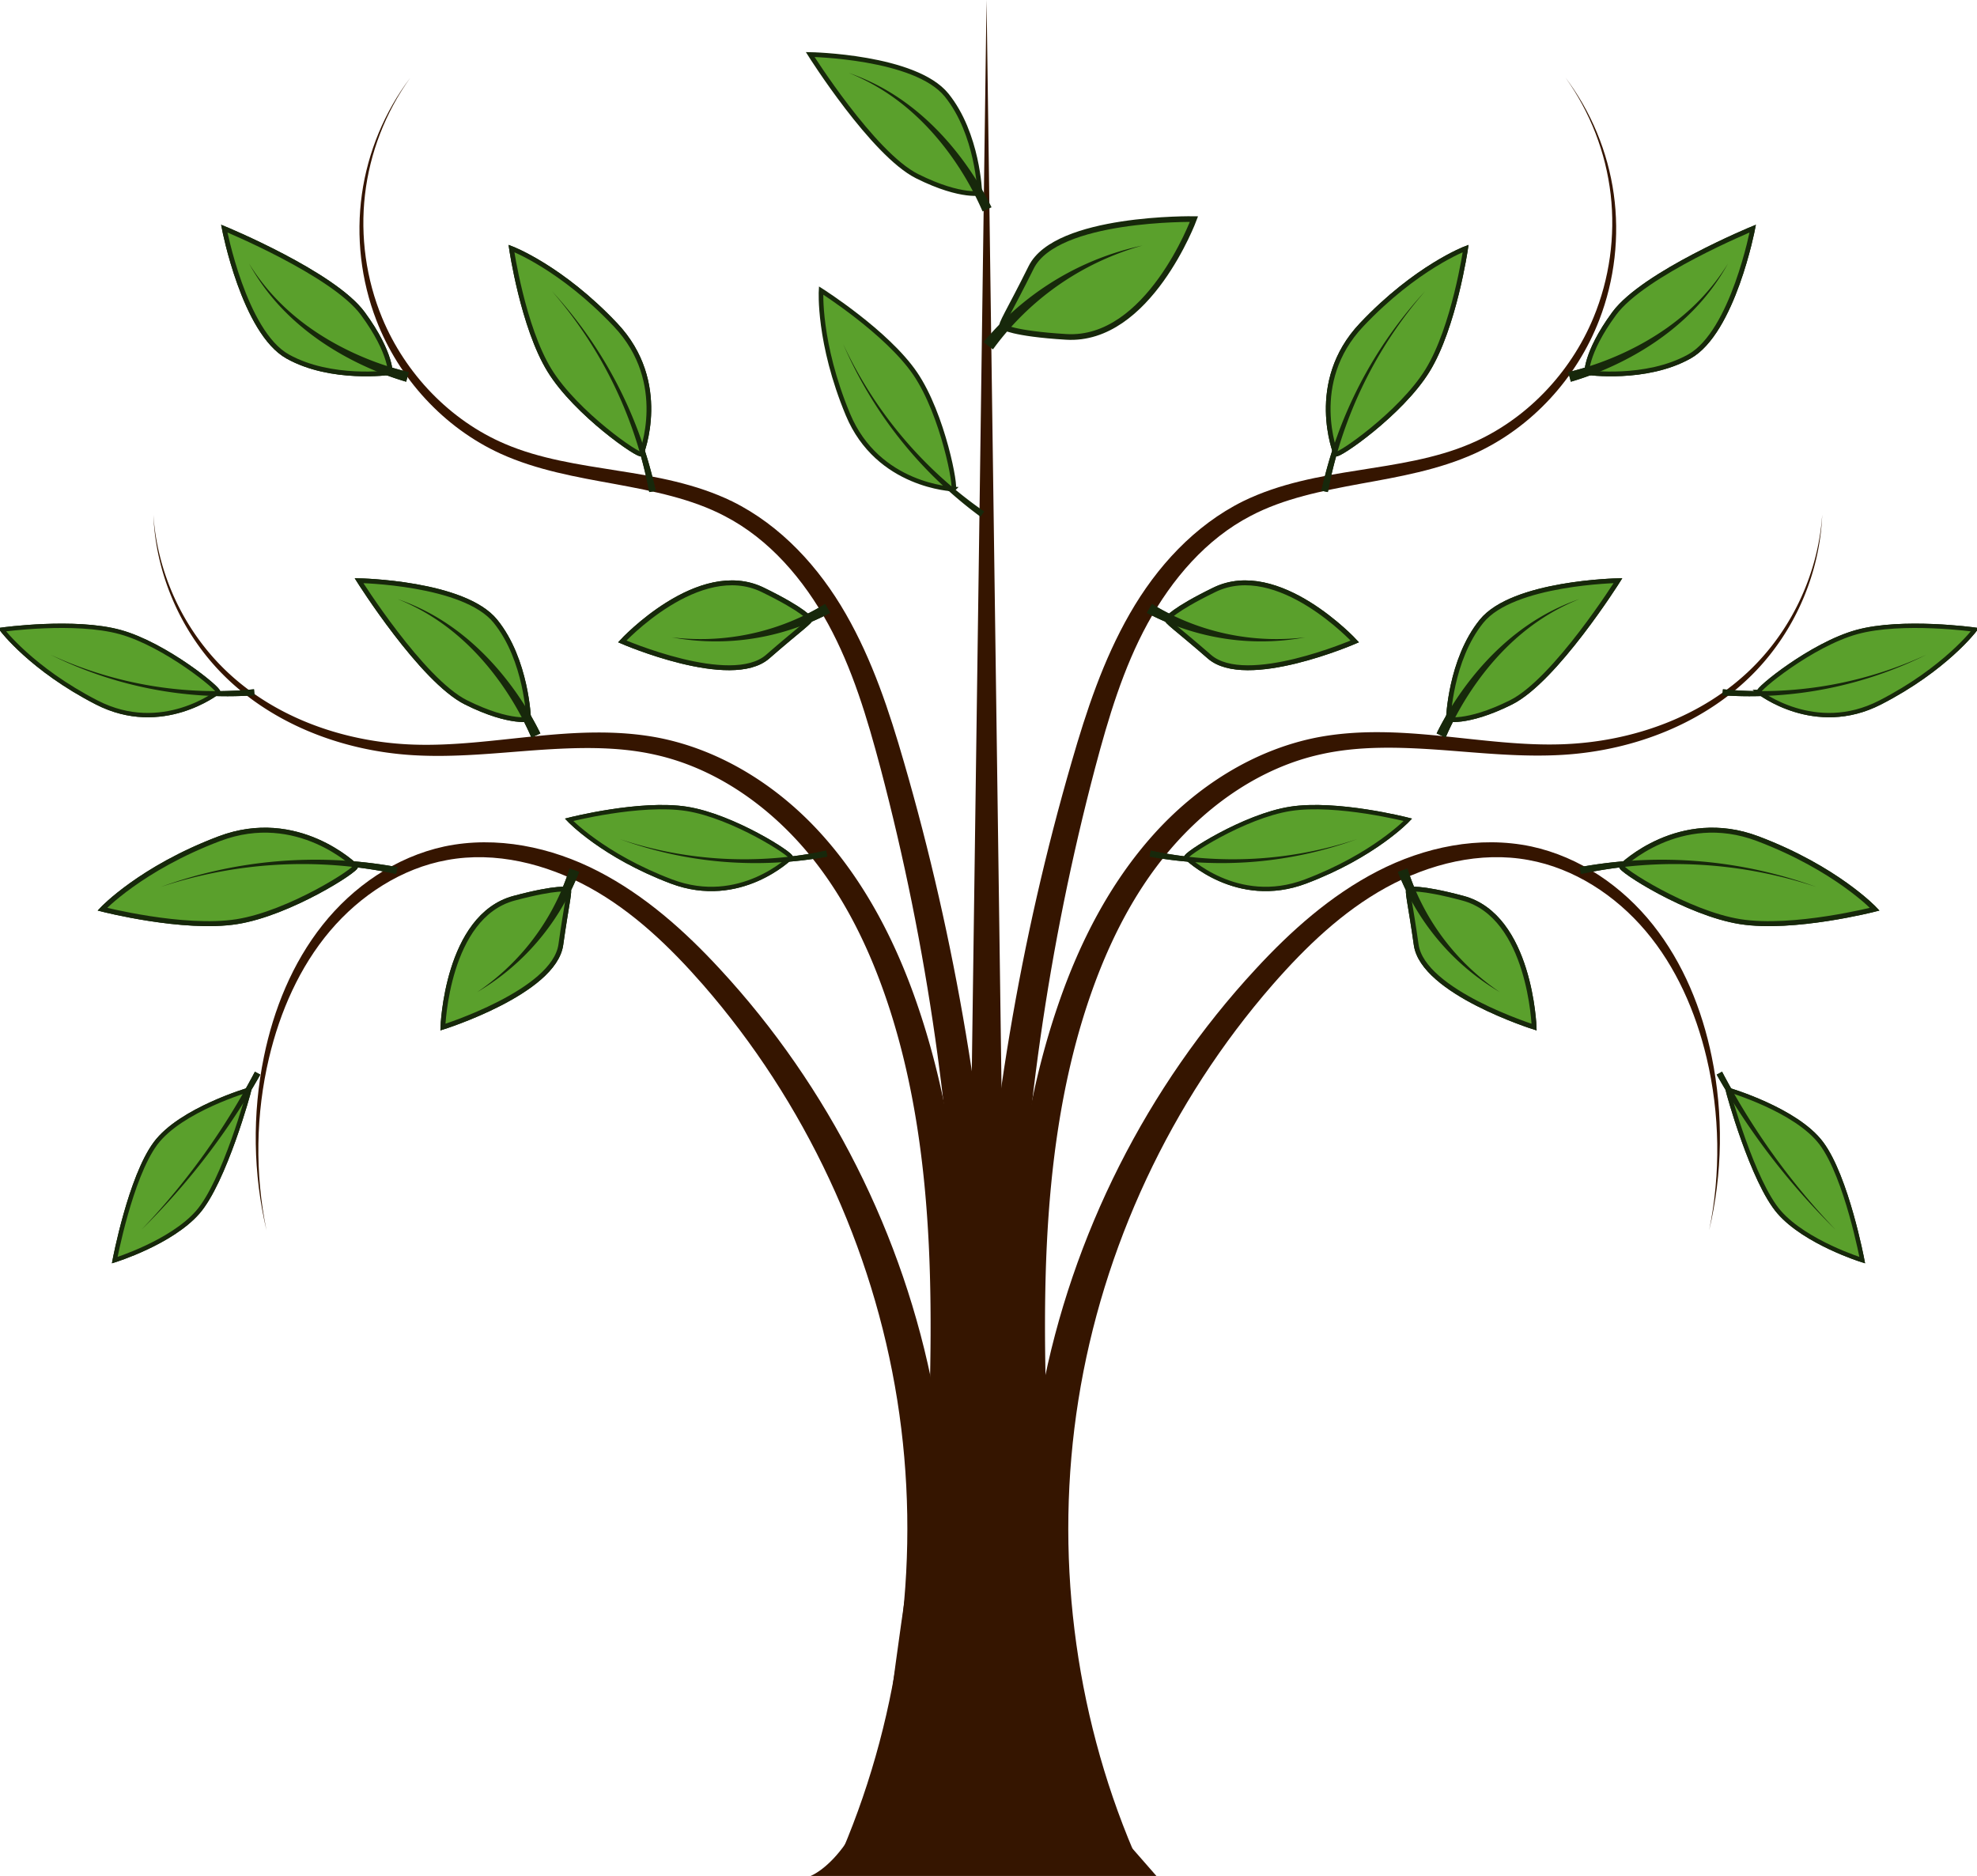 <svg xmlns="http://www.w3.org/2000/svg" viewBox="0 0 499.81 474.2"><g fill-rule="evenodd" fill="#351500"><path d="M212.912 467.927l12.044 4.894c14.908-38.29 18.752-80.551 11.151-120.58-7.609-40.03-26.62-77.6-54.067-107.25-8.893-9.643-18.943-18.624-30.794-24.743-11.867-6.141-25.754-9.047-38.903-6.276-12.303 2.654-23.115 10.159-30.79 19.842-7.67 9.675-12.379 21.35-14.827 33.296-2.977 14.495-2.74 29.588.646 43.893-2.956-14.4-2.72-29.398.645-43.607 2.778-11.705 7.731-22.985 15.402-32.053 7.663-9.056 18.157-15.872 29.605-17.935 12.217-2.266 25.07.946 36.028 6.96 10.982 6.038 20.253 14.923 28.651 24.521 25.817 29.617 43.015 66.51 49.13 104.98 6.121 38.463 1.168 78.534-13.922 114.07z"/><path d="M230.722 472.227l12.997.282c.256-32.17.55-64.341.884-96.512.217-20.494.407-41.164-1.15-61.843-1.537-20.533-4.917-41.129-11.727-60.725-5.29-15.27-12.856-30.04-23.736-42.222-10.89-12.204-25.373-21.536-41.473-24.708-10.485-2.017-21.097-1.414-31.404-.372-10.306 1.02-20.49 2.448-30.642 2.092-17.617-.62-35.486-6.904-48.074-19.396-10.219-10.125-16.646-24.139-17.615-38.643.57 14.525 6.617 28.861 16.76 39.482 12.51 13.08 30.63 20.126 48.801 21.23 10.445.636 20.834-.512 31.072-1.254 10.237-.72 20.51-1.052 30.21 1.143 14.9 3.298 28.161 12.497 38.086 24.16 9.94 11.687 16.666 25.917 21.39 40.697 6.051 18.994 8.731 38.988 9.71 59.052.977 20.223.216 40.583-.554 61.058a40248.38 40248.38 0 00-3.535 96.48z"/><path d="M230.122 470.027l12.762 2.478c16.89-93.02 11.846-189.64-14.373-279.91-3.685-12.752-7.924-25.642-14.679-37.401-6.75-11.785-16.362-22.334-28.676-28.43-9.237-4.503-19.298-6.273-29.078-7.796-9.77-1.555-19.537-2.956-28.403-6.753-13.895-5.908-25.221-17.746-31.067-31.863-4.038-9.754-5.559-20.586-4.338-31.14 1.221-10.554 5.182-20.821 11.42-29.506-6.45 8.529-10.702 18.75-12.2 29.406-1.499 10.656-.24 21.72 3.656 31.824 5.64 14.637 16.997 27.176 31.433 33.762 9.211 4.174 19.213 5.902 28.92 7.663 9.697 1.793 19.384 3.701 27.773 8.122 11.244 5.83 19.91 15.979 26.074 27.225 6.16 11.276 9.9 23.824 13.272 36.52 23.753 89.96 26.262 185.22 7.502 275.8z"/><path d="M242.912 471.827h13l-6.5-471.87zM274.512 472.827l12.044-4.894c-15.09-35.534-20.042-75.604-13.921-114.07 6.114-38.464 23.312-75.358 49.129-104.98 8.398-9.597 17.669-18.483 28.651-24.522 10.959-6.013 23.811-9.225 36.028-6.96 11.448 2.063 21.943 8.88 29.605 17.936 7.672 9.067 12.625 20.348 15.402 32.053 3.366 14.209 3.602 29.208.646 43.607 3.386-14.304 3.622-29.398.646-43.893-2.448-11.945-7.158-23.621-14.827-33.296-7.676-9.682-18.487-17.187-30.79-19.842-13.148-2.771-27.035.135-38.903 6.276-11.851 6.119-21.901 15.1-30.794 24.743-27.447 29.65-46.46 67.22-54.067 107.25-7.602 40.03-3.757 82.293 11.15 120.58z"/><path d="M204.872 474.227s15.234-5.469 19.922-41.406c4.688-35.938 6.64-45.313 6.64-45.313l36.72-.781s2.343 62.5 13.28 75l10.939 12.5h-87.5z"/><path d="M255.742 472.427l12.997-.282a40248.38 40248.38 0 00-3.535-96.48c-.77-20.474-1.53-40.835-.553-61.058.978-20.065 3.658-40.058 9.709-59.052 4.723-14.779 11.45-29.01 21.39-40.698 9.925-11.661 23.187-20.862 38.087-24.159 9.699-2.195 19.973-1.864 30.209-1.143 10.238.742 20.627 1.89 31.072 1.253 18.17-1.102 36.29-8.15 48.8-21.229 10.144-10.62 16.19-24.957 16.76-39.482-.968 14.504-7.395 28.518-17.614 38.643-12.588 12.492-30.457 18.775-48.074 19.396-10.15.356-20.336-1.072-30.642-2.093-10.307-1.042-20.92-1.644-31.404.373-16.1 3.171-30.583 12.504-41.473 24.708-10.88 12.182-18.445 26.952-23.736 42.222-6.81 19.595-10.19 40.192-11.727 60.725-1.557 20.679-1.367 41.348-1.15 61.843.333 32.17.628 64.342.884 96.512z"/><path d="M256.582 472.427l12.762-2.478c-18.76-90.581-16.25-185.84 7.503-275.8 3.37-12.696 7.111-25.244 13.272-36.52 6.163-11.246 14.83-21.395 26.073-27.225 8.39-4.42 18.076-6.33 27.772-8.122 9.707-1.76 19.71-3.489 28.921-7.663 14.437-6.586 25.793-19.125 31.434-33.762 3.894-10.104 5.154-21.168 3.656-31.824-1.499-10.656-5.752-20.876-12.2-29.406 6.237 8.684 10.198 18.952 11.419 29.506s-.3 21.386-4.338 31.14c-5.846 14.117-17.172 25.955-31.067 31.863-8.865 3.797-18.633 5.198-28.403 6.753-9.78 1.523-19.84 3.293-29.078 7.796-12.314 6.096-21.926 16.646-28.676 28.43-6.755 11.758-10.994 24.65-14.679 37.401-26.219 90.271-31.263 186.89-14.373 279.91z"/></g><path d="M63.02 275.445s-17.344 5.037-23.709 13.606c-6.365 8.57-10.307 29.49-10.307 29.49s14.256-4.43 20.979-12.102c6.723-7.672 13-30.564 13.036-30.994z" stroke="#17280b" stroke-width="1.106" fill="#5aa02c"/><path d="M64.445 270.908l1.358.74a177.426 177.426 0 01-15.37 22.862 177.012 177.012 0 01-14.689 16.354 176.3 176.3 0 0028.7-39.955z" fill-rule="evenodd" fill="#17280b"/><path d="M143.58 224.839s-2.417-.773-13.614 2.217c-17.06 4.554-17.995 32.58-17.995 32.58s28.138-8.85 29.814-20.83c1.454-10.389 2.462-14.027 1.794-13.967z" stroke="#17280b" stroke-width="1.215" fill="#5aa02c"/><path d="M144.001 219.558l2.398.842a60.979 60.979 0 01-12.508 19.833 60.26 60.26 0 01-13.243 10.55 59.721 59.721 0 0012.443-11.26A59.174 59.174 0 00144 219.558z" fill-rule="evenodd" fill="#17280b"/><path d="M89.897 218.954s-14.607-14.446-34.45-6.946-29.572 17.818-29.572 17.818 20.564 5.277 33.993 3.153c13.428-2.123 30.74-13.355 30.03-14.025z" stroke="#17280b" stroke-width="1.252" fill="#5aa02c"/><path d="M100.465 219.2l-.34 1.712a113.677 113.677 0 00-30.294-2.299c-9.923.58-19.788 2.47-29.257 5.616a114.514 114.514 0 0129.194-6.476 114.96 114.96 0 0130.697 1.447z" fill-rule="evenodd" fill="#17280b"/><path d="M133.64 181.736s-.465-14.914-8.388-24.7-34.487-10.253-34.487-10.253 15.846 25.166 27.03 30.758c11.446 5.723 16.778 4.195 15.846 4.195z" stroke="#17280b" stroke-width="1.193" fill="#5aa02c"/><path d="M136.611 185.397l-2.265 1.048a75.302 75.302 0 00-7.929-13.997c-4.333-6.035-9.596-11.466-15.792-15.648a54.42 54.42 0 00-10.1-5.366 54.705 54.705 0 0110.407 4.886c6.462 3.913 12.102 9.163 16.83 15.11 3.43 4.31 6.403 9 8.85 13.966z" fill-rule="evenodd" fill="#17280b"/><path d="M199.907 216.744s-12.785 12.645-30.154 6.08-25.886-15.596-25.886-15.596 18-4.62 29.755-2.76c11.754 1.858 26.908 11.69 26.285 12.276z" stroke="#17280b" stroke-width="1.096" fill="#5aa02c"/><path d="M209.158 216.53l-.297-1.5a99.505 99.505 0 01-52.127-2.903 100.237 100.237 0 0025.554 5.668c8.942.782 18.006.358 26.87-1.266z" fill-rule="evenodd" fill="#17280b"/><path d="M55.123 174.933s-14.127 11.126-30.647 2.648S.51 159.17.51 159.17s18.405-2.565 29.876.605c11.47 3.17 25.422 14.643 24.737 15.157z" stroke="#17280b" stroke-width="1.096" fill="#5aa02c"/><path d="M64.339 175.76l-.126-1.523a99.505 99.505 0 01-51.47-8.75 100.237 100.237 0 0024.755 8.507 100.628 100.628 0 0026.841 1.766z" fill-rule="evenodd" fill="#17280b"/><path d="M162.123 114.74s7.288-18.016-6.491-32.605S129.3 62.812 129.3 62.812s2.887 19.875 9.635 30.825c6.747 10.949 22.862 21.97 23.188 21.104z" stroke="#17280b" stroke-width="1.184" fill="#5aa02c"/><path d="M165.76 124.056l-1.62.328a107.54 107.54 0 00-9.032-27.285 107.899 107.899 0 00-15.566-23.495 108.331 108.331 0 0116.293 23.127 108.754 108.754 0 019.925 27.325z" fill-rule="evenodd" fill="#17280b"/><path d="M98.56 94.183s-14.817 2.086-25.84-4.072S56.7 57.784 56.7 57.784s27.574 11.36 35.01 21.458c7.609 10.333 7.009 15.862 6.85 14.942z" stroke="#17280b" stroke-width="1.196" fill="#5aa02c"/><path d="M102.685 96.494l.649-2.418a75.512 75.512 0 01-15.185-5.445c-6.703-3.252-12.97-7.525-18.16-12.933a54.572 54.572 0 01-7.026-9.064 54.857 54.857 0 006.605 9.45c4.97 5.716 11.12 10.393 17.805 14.05a77.603 77.603 0 0015.311 6.36z" fill-rule="evenodd" fill="#17280b"/><path d="M204.754 156.457s-1.341-2.202-11.93-7.36c-16.134-7.86-35.51 13.04-35.51 13.04s27.5 11.937 36.763 3.853c8.033-7.011 11.23-9.134 10.677-9.534z" stroke="#17280b" stroke-width="1.235" fill="#5aa02c"/><path d="M208.594 152.682l1.28 2.243a61.976 61.976 0 01-22.808 6.904 61.246 61.246 0 01-17.195-.714 60.698 60.698 0 0017.052-.364 60.143 60.143 0 0021.67-8.07z" fill-rule="evenodd" fill="#17280b"/><path d="M253.47 82.565s2.419 1.766 16.074 2.595c20.807 1.263 32.309-29.779 32.309-29.779s-34.817-.584-41.163 12.208c-5.504 11.094-7.99 14.793-7.22 14.976z" stroke="#17280b" stroke-width="1.434" fill="#5aa02c"/><path d="M251.028 88.322l-2.371-1.838a71.986 71.986 0 0121.407-17.547 71.138 71.138 0 0118.768-6.877 70.501 70.501 0 00-18.136 7.97 69.856 69.856 0 00-19.668 18.292z" fill-rule="evenodd" fill="#17280b"/><path d="M240.99 123.636s-19.065-.676-26.629-18.865-6.783-31.335-6.783-31.335 16.66 10.54 23.774 20.97c7.114 10.43 10.544 29.284 9.638 29.23z" stroke="#17280b" stroke-width="1.163" fill="#5aa02c"/><path d="M247.885 130.624l.941-1.32a105.563 105.563 0 01-35.673-42.368 106.34 106.34 0 0014.21 23.858 106.754 106.754 0 0020.522 19.83z" fill-rule="evenodd" fill="#17280b"/><path d="M247.703 48.736s-.466-14.914-8.389-24.7-34.487-10.253-34.487-10.253 15.846 25.166 27.03 30.758c11.446 5.723 16.778 4.195 15.846 4.195z" stroke="#17280b" stroke-width="1.193" fill="#5aa02c"/><path d="M250.673 52.397l-2.265 1.048a75.302 75.302 0 00-7.929-13.997c-4.333-6.035-9.596-11.466-15.792-15.648a54.42 54.42 0 00-10.1-5.366 54.705 54.705 0 0110.407 4.886c6.462 3.913 12.102 9.163 16.83 15.11 3.43 4.31 6.403 9 8.85 13.966z" fill-rule="evenodd" fill="#17280b"/><path d="M63.02 275.445s-17.344 5.037-23.709 13.606c-6.365 8.57-10.307 29.49-10.307 29.49s14.256-4.43 20.979-12.102c6.723-7.672 13-30.564 13.036-30.994z" stroke="#17280b" stroke-width="1.106" fill="#5aa02c"/><path d="M64.445 270.908l1.358.74a177.426 177.426 0 01-15.37 22.862 177.012 177.012 0 01-14.689 16.354 176.3 176.3 0 0028.7-39.955z" fill-rule="evenodd" fill="#17280b"/><path d="M143.58 224.839s-2.417-.773-13.614 2.217c-17.06 4.554-17.995 32.58-17.995 32.58s28.138-8.85 29.814-20.83c1.454-10.389 2.462-14.027 1.794-13.967z" stroke="#17280b" stroke-width="1.215" fill="#5aa02c"/><path d="M144.001 219.558l2.398.842a60.979 60.979 0 01-12.508 19.833 60.26 60.26 0 01-13.243 10.55 59.721 59.721 0 0012.443-11.26A59.174 59.174 0 00144 219.558z" fill-rule="evenodd" fill="#17280b"/><path d="M89.897 218.954s-14.607-14.446-34.45-6.946-29.572 17.818-29.572 17.818 20.564 5.277 33.993 3.153c13.428-2.123 30.74-13.355 30.03-14.025z" stroke="#17280b" stroke-width="1.252" fill="#5aa02c"/><path d="M100.465 219.2l-.34 1.712a113.677 113.677 0 00-30.294-2.299c-9.923.58-19.788 2.47-29.257 5.616a114.514 114.514 0 0129.194-6.476 114.96 114.96 0 0130.697 1.447z" fill-rule="evenodd" fill="#17280b"/><path d="M133.64 181.736s-.465-14.914-8.388-24.7-34.487-10.253-34.487-10.253 15.846 25.166 27.03 30.758c11.446 5.723 16.778 4.195 15.846 4.195z" stroke="#17280b" stroke-width="1.193" fill="#5aa02c"/><path d="M136.611 185.397l-2.265 1.048a75.302 75.302 0 00-7.929-13.997c-4.333-6.035-9.596-11.466-15.792-15.648a54.42 54.42 0 00-10.1-5.366 54.705 54.705 0 0110.407 4.886c6.462 3.913 12.102 9.163 16.83 15.11 3.43 4.31 6.403 9 8.85 13.966z" fill-rule="evenodd" fill="#17280b"/><path d="M199.907 216.744s-12.785 12.645-30.154 6.08-25.886-15.596-25.886-15.596 18-4.62 29.755-2.76c11.754 1.858 26.908 11.69 26.285 12.276z" stroke="#17280b" stroke-width="1.096" fill="#5aa02c"/><path d="M209.158 216.53l-.297-1.5a99.505 99.505 0 01-52.127-2.903 100.237 100.237 0 0025.554 5.668c8.942.782 18.006.358 26.87-1.266z" fill-rule="evenodd" fill="#17280b"/><path d="M55.123 174.933s-14.127 11.126-30.647 2.648S.51 159.17.51 159.17s18.405-2.565 29.876.605c11.47 3.17 25.422 14.643 24.737 15.157z" stroke="#17280b" stroke-width="1.096" fill="#5aa02c"/><path d="M64.339 175.76l-.126-1.523a99.505 99.505 0 01-51.47-8.75 100.237 100.237 0 0024.755 8.507 100.628 100.628 0 0026.841 1.766z" fill-rule="evenodd" fill="#17280b"/><path d="M162.123 114.74s7.288-18.016-6.491-32.605S129.3 62.812 129.3 62.812s2.887 19.875 9.635 30.825c6.747 10.949 22.862 21.97 23.188 21.104z" stroke="#17280b" stroke-width="1.184" fill="#5aa02c"/><path d="M165.76 124.056l-1.62.328a107.54 107.54 0 00-9.032-27.285 107.899 107.899 0 00-15.566-23.495 108.331 108.331 0 0116.293 23.127 108.754 108.754 0 019.925 27.325z" fill-rule="evenodd" fill="#17280b"/><path d="M98.56 94.183s-14.817 2.086-25.84-4.072S56.7 57.784 56.7 57.784s27.574 11.36 35.01 21.458c7.609 10.333 7.009 15.862 6.85 14.942z" stroke="#17280b" stroke-width="1.196" fill="#5aa02c"/><path d="M102.685 96.494l.649-2.418a75.512 75.512 0 01-15.185-5.445c-6.703-3.252-12.97-7.525-18.16-12.933a54.572 54.572 0 01-7.026-9.064 54.857 54.857 0 006.605 9.45c4.97 5.716 11.12 10.393 17.805 14.05a77.603 77.603 0 0015.311 6.36z" fill-rule="evenodd" fill="#17280b"/><g><path d="M204.754 156.457s-1.341-2.202-11.93-7.36c-16.134-7.86-35.51 13.04-35.51 13.04s27.5 11.937 36.763 3.853c8.033-7.011 11.23-9.134 10.677-9.534z" stroke="#17280b" stroke-width="1.235" fill="#5aa02c"/><path d="M208.594 152.682l1.28 2.243a61.976 61.976 0 01-22.808 6.904 61.246 61.246 0 01-17.195-.714 60.698 60.698 0 0017.052-.364 60.143 60.143 0 0021.67-8.07z" fill-rule="evenodd" fill="#17280b"/></g><g><path d="M436.784 275.445s17.344 5.037 23.709 13.606c6.365 8.57 10.307 29.49 10.307 29.49s-14.256-4.43-20.979-12.102c-6.723-7.672-13-30.564-13.036-30.994z" stroke="#17280b" stroke-width="1.106" fill="#5aa02c"/><path d="M435.36 270.908l-1.36.74a177.426 177.426 0 0015.37 22.862 177.012 177.012 0 0014.69 16.354 176.3 176.3 0 01-28.7-39.955z" fill-rule="evenodd" fill="#17280b"/></g><g><path d="M356.235 224.839s2.416-.773 13.613 2.217c17.06 4.554 17.995 32.58 17.995 32.58s-28.138-8.85-29.814-20.83c-1.454-10.389-2.462-14.027-1.794-13.967z" stroke="#17280b" stroke-width="1.215" fill="#5aa02c"/><path d="M355.813 219.558l-2.398.842a60.979 60.979 0 0012.508 19.833 60.26 60.26 0 0013.243 10.55 59.721 59.721 0 01-12.443-11.26 59.174 59.174 0 01-10.91-19.965z" fill-rule="evenodd" fill="#17280b"/></g><g><path d="M409.937 218.954s14.607-14.446 34.45-6.946 29.572 17.818 29.572 17.818-20.564 5.277-33.993 3.153c-13.428-2.123-30.74-13.355-30.03-14.025z" stroke="#17280b" stroke-width="1.252" fill="#5aa02c"/><path d="M399.369 219.2l.34 1.712a113.677 113.677 0 0130.294-2.299c9.923.58 19.788 2.47 29.257 5.616a114.514 114.514 0 00-29.194-6.476 114.96 114.96 0 00-30.697 1.447z" fill-rule="evenodd" fill="#17280b"/></g><g><path d="M366.168 181.736s.466-14.914 8.389-24.7 34.487-10.253 34.487-10.253-15.846 25.166-27.03 30.758c-11.446 5.723-16.778 4.195-15.846 4.195z" stroke="#17280b" stroke-width="1.193" fill="#5aa02c"/><path d="M363.198 185.397l2.265 1.048a75.302 75.302 0 017.929-13.997c4.333-6.035 9.596-11.466 15.792-15.648a54.42 54.42 0 0110.1-5.366 54.705 54.705 0 00-10.407 4.886c-6.462 3.913-12.102 9.163-16.83 15.11-3.43 4.31-6.403 9-8.85 13.966z" fill-rule="evenodd" fill="#17280b"/></g><g><path d="M299.897 216.744s12.785 12.645 30.154 6.08 25.886-15.596 25.886-15.596-18-4.62-29.755-2.76c-11.754 1.858-26.908 11.69-26.285 12.276z" stroke="#17280b" stroke-width="1.096" fill="#5aa02c"/><path d="M290.646 216.53l.297-1.5a99.505 99.505 0 0052.127-2.903 100.237 100.237 0 01-25.554 5.668c-8.942.782-18.006.358-26.87-1.266z" fill-rule="evenodd" fill="#17280b"/></g><g><path d="M444.67 174.933s14.128 11.126 30.648 2.648 23.966-18.41 23.966-18.41-18.405-2.565-29.876.605c-11.47 3.17-25.422 14.643-24.737 15.157z" stroke="#17280b" stroke-width="1.096" fill="#5aa02c"/><path d="M435.455 175.76l.126-1.523a99.505 99.505 0 0051.47-8.75 100.237 100.237 0 01-24.755 8.507 100.628 100.628 0 01-26.841 1.766z" fill-rule="evenodd" fill="#17280b"/></g><g><path d="M337.711 114.74s-7.288-18.016 6.491-32.605 26.332-19.323 26.332-19.323-2.887 19.875-9.635 30.825c-6.747 10.949-22.862 21.97-23.188 21.104z" stroke="#17280b" stroke-width="1.184" fill="#5aa02c"/><path d="M334.074 124.056l1.62.328a107.54 107.54 0 019.032-27.285 107.899 107.899 0 0115.566-23.495 108.331 108.331 0 00-16.293 23.127 108.754 108.754 0 00-9.925 27.325z" fill-rule="evenodd" fill="#17280b"/></g><g><path d="M401.254 94.183s14.817 2.086 25.84-4.072 16.02-32.327 16.02-32.327-27.574 11.36-35.01 21.458c-7.609 10.333-7.009 15.862-6.85 14.942z" stroke="#17280b" stroke-width="1.196" fill="#5aa02c"/><path d="M397.13 96.494l-.65-2.418a75.512 75.512 0 0015.185-5.445c6.703-3.252 12.97-7.525 18.16-12.933a54.572 54.572 0 007.026-9.064 54.857 54.857 0 01-6.605 9.45c-4.97 5.716-11.12 10.393-17.805 14.05a77.603 77.603 0 01-15.311 6.36z" fill-rule="evenodd" fill="#17280b"/></g><g><path d="M295.07 156.457s1.341-2.202 11.93-7.36c16.134-7.86 35.51 13.04 35.51 13.04s-27.5 11.937-36.763 3.853c-8.033-7.011-11.23-9.134-10.677-9.534z" stroke="#17280b" stroke-width="1.235" fill="#5aa02c"/><path d="M291.23 152.682l-1.28 2.243a61.976 61.976 0 0022.808 6.904c5.753.575 11.56.329 17.195-.714a60.698 60.698 0 01-17.052-.364 60.143 60.143 0 01-21.67-8.07z" fill-rule="evenodd" fill="#17280b"/></g><g><path d="M436.784 275.445s17.344 5.037 23.709 13.606c6.365 8.57 10.307 29.49 10.307 29.49s-14.256-4.43-20.979-12.102c-6.723-7.672-13-30.564-13.036-30.994z" stroke="#17280b" stroke-width="1.106" fill="#5aa02c"/><path d="M435.36 270.908l-1.36.74a177.426 177.426 0 0015.37 22.862 177.012 177.012 0 0014.69 16.354 176.3 176.3 0 01-28.7-39.955z" fill-rule="evenodd" fill="#17280b"/></g><g><path d="M356.235 224.839s2.416-.773 13.613 2.217c17.06 4.554 17.995 32.58 17.995 32.58s-28.138-8.85-29.814-20.83c-1.454-10.389-2.462-14.027-1.794-13.967z" stroke="#17280b" stroke-width="1.215" fill="#5aa02c"/><path d="M355.813 219.558l-2.398.842a60.979 60.979 0 0012.508 19.833 60.26 60.26 0 0013.243 10.55 59.721 59.721 0 01-12.443-11.26 59.174 59.174 0 01-10.91-19.965z" fill-rule="evenodd" fill="#17280b"/></g><g><path d="M409.937 218.954s14.607-14.446 34.45-6.946 29.572 17.818 29.572 17.818-20.564 5.277-33.993 3.153c-13.428-2.123-30.74-13.355-30.03-14.025z" stroke="#17280b" stroke-width="1.252" fill="#5aa02c"/><path d="M399.369 219.2l.34 1.712a113.677 113.677 0 0130.294-2.299c9.923.58 19.788 2.47 29.257 5.616a114.514 114.514 0 00-29.194-6.476 114.96 114.96 0 00-30.697 1.447z" fill-rule="evenodd" fill="#17280b"/></g><g><path d="M366.168 181.736s.466-14.914 8.389-24.7 34.487-10.253 34.487-10.253-15.846 25.166-27.03 30.758c-11.446 5.723-16.778 4.195-15.846 4.195z" stroke="#17280b" stroke-width="1.193" fill="#5aa02c"/><path d="M363.198 185.397l2.265 1.048a75.302 75.302 0 017.929-13.997c4.333-6.035 9.596-11.466 15.792-15.648a54.42 54.42 0 0110.1-5.366 54.705 54.705 0 00-10.407 4.886c-6.462 3.913-12.102 9.163-16.83 15.11-3.43 4.31-6.403 9-8.85 13.966z" fill-rule="evenodd" fill="#17280b"/></g><g><path d="M299.897 216.744s12.785 12.645 30.154 6.08 25.886-15.596 25.886-15.596-18-4.62-29.755-2.76c-11.754 1.858-26.908 11.69-26.285 12.276z" stroke="#17280b" stroke-width="1.096" fill="#5aa02c"/><path d="M290.646 216.53l.297-1.5a99.505 99.505 0 0052.127-2.903 100.237 100.237 0 01-25.554 5.668c-8.942.782-18.006.358-26.87-1.266z" fill-rule="evenodd" fill="#17280b"/></g><g><path d="M444.67 174.933s14.128 11.126 30.648 2.648 23.966-18.41 23.966-18.41-18.405-2.565-29.876.605c-11.47 3.17-25.422 14.643-24.737 15.157z" stroke="#17280b" stroke-width="1.096" fill="#5aa02c"/><path d="M435.455 175.76l.126-1.523a99.505 99.505 0 0051.47-8.75 100.237 100.237 0 01-24.755 8.507 100.628 100.628 0 01-26.841 1.766z" fill-rule="evenodd" fill="#17280b"/></g><g><path d="M337.711 114.74s-7.288-18.016 6.491-32.605 26.332-19.323 26.332-19.323-2.887 19.875-9.635 30.825c-6.747 10.949-22.862 21.97-23.188 21.104z" stroke="#17280b" stroke-width="1.184" fill="#5aa02c"/><path d="M334.074 124.056l1.62.328a107.54 107.54 0 019.032-27.285 107.899 107.899 0 0115.566-23.495 108.331 108.331 0 00-16.293 23.127 108.754 108.754 0 00-9.925 27.325z" fill-rule="evenodd" fill="#17280b"/></g><g><path d="M401.254 94.183s14.817 2.086 25.84-4.072 16.02-32.327 16.02-32.327-27.574 11.36-35.01 21.458c-7.609 10.333-7.009 15.862-6.85 14.942z" stroke="#17280b" stroke-width="1.196" fill="#5aa02c"/><path d="M397.13 96.494l-.65-2.418a75.512 75.512 0 0015.185-5.445c6.703-3.252 12.97-7.525 18.16-12.933a54.572 54.572 0 007.026-9.064 54.857 54.857 0 01-6.605 9.45c-4.97 5.716-11.12 10.393-17.805 14.05a77.603 77.603 0 01-15.311 6.36z" fill-rule="evenodd" fill="#17280b"/></g><g><path d="M295.07 156.457s1.341-2.202 11.93-7.36c16.134-7.86 35.51 13.04 35.51 13.04s-27.5 11.937-36.763 3.853c-8.033-7.011-11.23-9.134-10.677-9.534z" stroke="#17280b" stroke-width="1.235" fill="#5aa02c"/><path d="M291.23 152.682l-1.28 2.243a61.976 61.976 0 0022.808 6.904c5.753.575 11.56.329 17.195-.714a60.698 60.698 0 01-17.052-.364 60.143 60.143 0 01-21.67-8.07z" fill-rule="evenodd" fill="#17280b"/></g></svg>